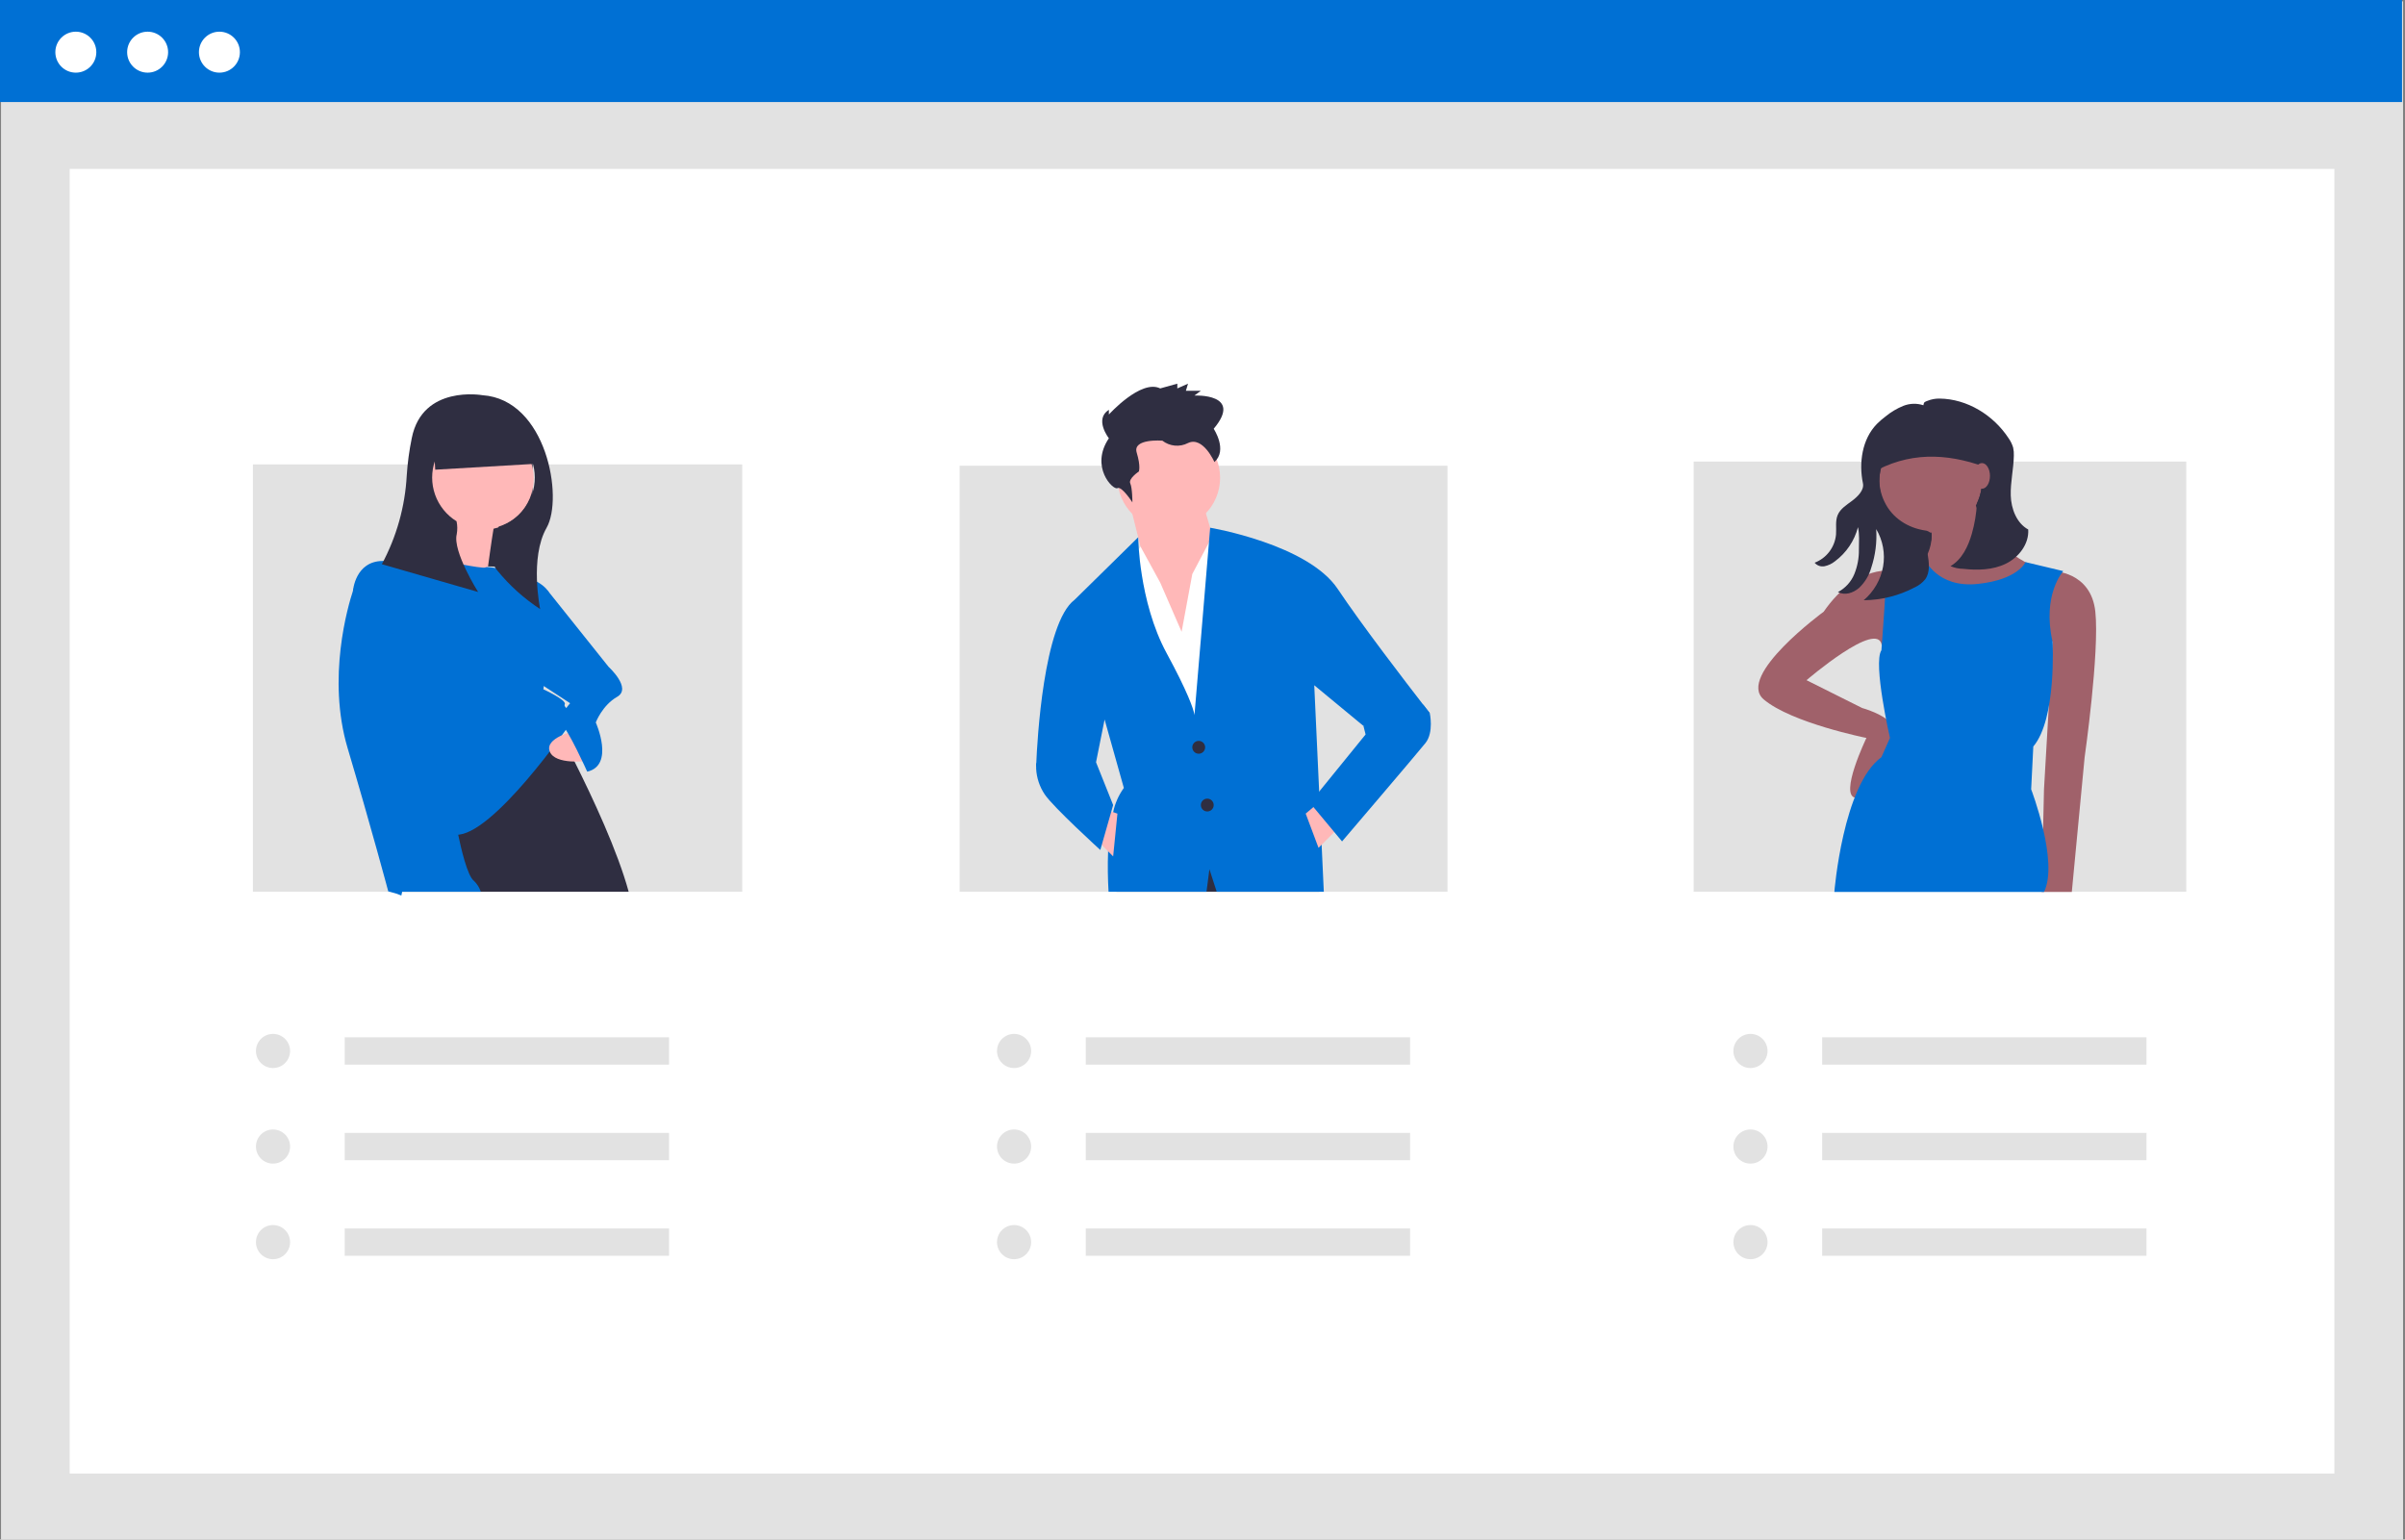 <svg width="542" height="347" viewBox="0 0 542 347" fill="none" xmlns="http://www.w3.org/2000/svg">
<rect x="0" y="0" width="542" height="347" fill="#808080" stroke="none"/>
<g clip-path="url(#clip0)">
<path d="M541.562 0.307H0.23V347H541.562V0.307Z" fill="#E2E2E2"/>
<path d="M526.083 38.065H15.71V332.118H526.083V38.065Z" fill="white"/>
<path d="M541.332 0H0V22.998H541.332V0Z" fill="#0070D4"/>
<path d="M17.09 16.374C19.64 16.374 21.706 14.308 21.706 11.758C21.706 9.208 19.64 7.142 17.09 7.142C14.54 7.142 12.474 9.208 12.474 11.758C12.474 14.308 14.54 16.374 17.09 16.374Z" fill="white"/>
<path d="M33.27 16.374C35.819 16.374 37.886 14.308 37.886 11.758C37.886 9.208 35.819 7.142 33.27 7.142C30.72 7.142 28.653 9.208 28.653 11.758C28.653 14.308 30.72 16.374 33.27 16.374Z" fill="white"/>
<path d="M49.448 16.374C51.998 16.374 54.065 14.308 54.065 11.758C54.065 9.208 51.998 7.142 49.448 7.142C46.899 7.142 44.832 9.208 44.832 11.758C44.832 14.308 46.899 16.374 49.448 16.374Z" fill="white"/>
<path d="M326.207 104.969H216.268V200.99H326.207V104.969Z" fill="#E2E2E2"/>
<path d="M254.238 112.025L257.613 125.524L256.167 145.291L269.184 155.415L273.523 121.668L271.112 113.472L254.238 112.025Z" fill="#FFB8B8"/>
<path d="M266.292 142.398L268.702 129.381L273.523 120.221L285.576 168.914L258.096 172.771L250.864 133.72L257.031 123.192L261.471 131.309L266.292 142.398Z" fill="white"/>
<path d="M297.3 200.99H251.582L251.828 197.359L262.431 190.611H276.896L297.146 199.29L297.3 200.99Z" fill="#2F2E41"/>
<path d="M263.399 119.257C269.789 119.257 274.969 114.076 274.969 107.686C274.969 101.296 269.789 96.115 263.399 96.115C257.008 96.115 251.828 101.296 251.828 107.686C251.828 114.076 257.008 119.257 263.399 119.257Z" fill="#FFB8B8"/>
<path d="M307.272 163.612L296.185 154.449L297.293 178.416L297.401 180.716L297.539 183.755L297.847 190.387L298.339 200.99H274.203L272.557 195.912L271.903 200.99H249.829C249.675 198.328 249.59 195.119 249.729 191.88C249.814 188.908 250.193 185.952 250.86 183.055C251.274 181.085 252.097 179.224 253.276 177.592L248.936 162.166L247.005 171.806L233.51 172.768C233.51 172.768 233.517 172.522 233.541 172.06V172.053C233.733 167.305 235.156 140.438 242.189 135.168L256.507 121.095C256.507 121.095 256.515 122.119 256.653 123.842V123.85C256.761 125.312 256.961 127.274 257.323 129.543V129.566C258.131 134.683 259.731 141.338 262.916 147.216C264.093 149.386 265.048 151.233 265.825 152.802C269.187 159.611 269.187 161.204 269.187 161.204L270.58 144.608L270.587 144.547L270.595 144.485L272.449 122.265L272.726 118.949V118.941C272.726 118.941 294.739 122.634 301.486 132.759C306.911 140.884 316.998 154.003 320.752 158.842C320.798 158.896 320.837 158.95 320.883 159.004L321.445 159.735C321.552 159.873 321.652 159.996 321.737 160.112C321.829 160.227 321.906 160.319 321.968 160.404L322.214 160.719L307.272 163.612Z" fill="#0070D4"/>
<path d="M270.148 169.879C270.947 169.879 271.595 169.231 271.595 168.432C271.595 167.633 270.947 166.986 270.148 166.986C269.35 166.986 268.702 167.633 268.702 168.432C268.702 169.231 269.35 169.879 270.148 169.879Z" fill="#2F2E41"/>
<path d="M272.076 182.895C272.875 182.895 273.523 182.248 273.523 181.449C273.523 180.65 272.875 180.002 272.076 180.002C271.277 180.002 270.63 180.65 270.63 181.449C270.63 182.248 271.277 182.895 272.076 182.895Z" fill="#2F2E41"/>
<path d="M301.487 186.753L297.148 191.092L294.255 183.378L297.399 180.72L301.487 186.753Z" fill="#FFB8B8"/>
<path d="M246.525 188.681L250.864 193.02L251.829 183.378L248.936 182.413L246.525 188.681Z" fill="#FFB8B8"/>
<path d="M249.9 98.782C249.9 98.782 246.525 94.501 249.9 92.36V93.43C249.9 93.43 257.131 85.403 261.47 87.544L265.327 86.474V87.544L267.738 86.474L267.256 88.079H270.631L269.184 89.149C269.184 89.149 280.273 88.614 273.523 96.641C273.523 96.641 276.731 101.454 273.681 104.132C273.681 104.132 271.113 98.247 267.738 99.852C266.824 100.327 265.792 100.529 264.767 100.434C263.741 100.339 262.764 99.951 261.953 99.317C261.953 99.317 255.203 98.782 256.167 101.993C257.131 105.204 256.649 106.274 256.649 106.274C256.649 106.274 254.239 107.879 254.721 108.95C255.203 110.02 255.203 113.231 255.203 113.231C255.203 113.231 252.792 109.485 251.828 110.02C250.864 110.555 245.561 105.204 249.9 98.782Z" fill="#2F2E41"/>
<path d="M235.437 170.842L233.509 172.078V173.253C233.619 175.32 234.285 177.319 235.437 179.038C237.366 181.931 247.972 191.573 247.972 191.573L250.865 181.449L247.008 171.807L244.597 168.914L235.437 170.842Z" fill="#0070D4"/>
<path d="M315.467 158.308L320.757 158.844L322.217 160.718C322.217 160.718 323.181 165.057 321.253 167.468C319.324 169.878 302.45 189.645 302.45 189.645L295.219 180.967L307.754 165.539L307.271 163.611L315.467 158.308Z" fill="#0070D4"/>
<path d="M492.703 104.025H381.686V200.989H492.703V104.025Z" fill="#E2E2E2"/>
<path d="M450.276 125.103L425.206 125.585L421.831 102.444H450.276V125.103Z" fill="#2F2E41"/>
<path d="M462.571 128.719C462.571 128.719 471.248 128.719 472.213 137.879C473.177 147.039 469.802 170.663 469.802 170.663L466.91 201.036H460.113L460.642 177.894L462.57 144.629L456.785 138.361L462.571 128.719Z" fill="#A0616A"/>
<path d="M426.893 128.719C426.893 128.719 418.697 126.79 410.984 137.879C410.984 137.879 391.217 152.342 397.485 157.645C403.752 162.949 420.626 166.323 420.626 166.323C420.626 166.323 414.358 179.34 418.215 179.822C422.072 180.305 427.858 165.841 426.411 163.431C424.965 161.02 419.662 159.574 419.662 159.574L407.127 153.306C407.127 153.306 423.21 139.49 424.088 145.434L428.822 143.182L426.893 128.719Z" fill="#A0616A"/>
<path d="M444.732 112.327C445.75 115.785 447.536 118.969 449.957 121.64C452.378 124.312 455.371 126.402 458.713 127.755L446.178 138.361L431.232 128.719C431.232 128.719 436.536 125.344 435.089 118.112L444.732 112.327Z" fill="#A0616A"/>
<path d="M435.089 120.041C441.479 120.041 446.66 114.861 446.66 108.471C446.66 102.08 441.479 96.9 435.089 96.9C428.699 96.9 423.519 102.08 423.519 108.471C423.519 114.861 428.699 120.041 435.089 120.041Z" fill="#A0616A"/>
<path d="M424.966 127.755L433.766 126.03C433.766 126.03 436.537 132.576 445.697 131.612C454.857 130.647 456.471 126.691 456.471 126.691L464.981 128.719C464.981 128.719 460.16 134.022 462.571 144.629C462.571 144.629 463.535 161.985 458.232 168.252L457.75 177.894C457.75 177.894 464.017 194.286 460.642 201.035H413.396C413.396 201.035 415.324 176.93 424.002 170.663L425.93 166.324C425.93 166.324 422.074 149.45 424.002 146.557C424.002 146.557 425.448 128.237 424.966 127.755Z" fill="#0070D4"/>
<path d="M457.087 119.343C454.46 117.9 453.238 114.663 453.151 111.668C453.064 108.672 453.79 105.708 453.847 102.712C453.876 102.099 453.824 101.485 453.692 100.886C453.474 100.142 453.135 99.44 452.687 98.807C449.272 93.573 443.334 89.892 437.081 89.834C436.177 89.822 435.28 89.987 434.44 90.319C433.793 90.578 433.582 90.546 433.458 91.34C431.976 90.852 430.37 90.903 428.922 91.484C427.489 92.067 426.152 92.864 424.956 93.847C424.246 94.375 423.575 94.955 422.951 95.583C419.646 99.007 418.885 104.283 419.842 108.945C420.154 110.46 418.66 111.923 417.424 112.854C416.188 113.785 414.761 114.64 414.155 116.063C413.571 117.432 413.891 118.997 413.774 120.481C413.642 121.883 413.121 123.221 412.269 124.343C411.417 125.465 410.269 126.326 408.953 126.83C409.221 127.151 409.572 127.394 409.967 127.533C410.361 127.672 410.787 127.702 411.197 127.619C412.054 127.439 412.855 127.057 413.535 126.506C416.093 124.611 417.923 121.895 418.72 118.813C419.083 120.464 418.942 122.167 418.929 123.857C418.961 125.743 418.613 127.617 417.907 129.366C417.189 131.124 415.874 132.572 414.193 133.456C415.814 134.25 417.601 133.674 418.974 132.503C420.291 131.253 421.242 129.669 421.726 127.919C422.647 125.126 423.021 122.182 422.827 119.247C424.335 121.786 424.886 124.78 424.381 127.689C423.853 130.655 422.304 133.343 420.003 135.287C424.016 135.253 427.962 134.259 431.511 132.389C432.428 131.973 433.236 131.351 433.872 130.571C435.014 128.986 434.744 126.825 434.423 124.898C434.17 123.374 436.074 121.171 434.984 120.077C434.702 119.793 434.329 119.615 433.931 119.575C429.984 119.012 426.433 116.745 424.724 113.143C423.985 111.662 423.58 110.037 423.537 108.383C423.538 106.644 423.93 104.929 424.685 103.363C425.44 101.797 426.537 100.421 427.897 99.337C429.256 98.254 430.842 97.491 432.537 97.104C434.232 96.718 435.992 96.719 437.687 97.106C439.382 97.493 440.967 98.258 442.326 99.342C443.685 100.426 444.782 101.803 445.536 103.369C446.289 104.936 446.68 106.652 446.68 108.39C446.679 110.129 446.287 111.844 445.532 113.41C445.406 115.743 445.02 118.054 444.379 120.3C443.554 123.172 442.157 126.103 439.57 127.602C440.475 127.989 441.446 128.195 442.43 128.207C445.675 128.565 449.088 128.486 452.025 127.061C454.962 125.635 457.296 122.6 457.087 119.343Z" fill="#2F2E41"/>
<path d="M448.829 105.819C440.156 102.342 431.605 101.601 423.277 105.819V98.812C423.277 98.212 423.395 97.619 423.625 97.065C423.854 96.512 424.19 96.008 424.614 95.585C425.038 95.161 425.541 94.825 426.095 94.595C426.648 94.366 427.242 94.248 427.841 94.248H445.224C446.18 94.248 447.097 94.628 447.773 95.304C448.449 95.98 448.829 96.897 448.829 97.853V105.819Z" fill="#2F2E41"/>
<path d="M446.66 110.158C447.659 110.158 448.468 108.863 448.468 107.265C448.468 105.668 447.659 104.373 446.66 104.373C445.662 104.373 444.853 105.668 444.853 107.265C444.853 108.863 445.662 110.158 446.66 110.158Z" fill="#A0616A"/>
<path d="M167.276 104.677H56.998V200.99H167.276V104.677Z" fill="#E2E2E2"/>
<path d="M120.043 127.882L96.42 127.4V94.617L120.043 97.027V127.882Z" fill="#2F2E41"/>
<path d="M141.679 200.989H90.629C90.96 199.134 91.529 197.329 92.322 195.619C93.768 192.965 95.576 187.179 97.023 182.054C97.861 179.085 98.577 176.338 99.031 174.561C99.362 173.26 99.554 172.475 99.554 172.475L124.621 162.35C124.621 162.35 125.329 163.635 126.468 165.797C126.483 165.829 126.501 165.86 126.522 165.889C127.329 167.42 128.345 169.39 129.468 171.644H129.476C133.585 179.831 139.194 191.849 141.679 200.989Z" fill="#2F2E41"/>
<path d="M101.242 113.901L97.867 130.775L109.438 131.739C109.438 131.739 111.366 116.794 111.848 116.311C112.331 115.829 101.242 113.901 101.242 113.901Z" fill="#FFB8B8"/>
<path d="M108.715 119.445C115.105 119.445 120.286 114.265 120.286 107.875C120.286 101.485 115.105 96.304 108.715 96.304C102.325 96.304 97.144 101.485 97.144 107.875C97.144 114.265 102.325 119.445 108.715 119.445Z" fill="#FFB8B8"/>
<path d="M97.867 125.954C97.867 125.954 108.956 128.364 109.438 127.882C109.92 127.4 122.937 129.81 123.901 134.149C124.865 138.488 122.455 155.362 122.455 155.362C122.455 155.362 127.758 157.773 127.276 158.737C126.794 159.701 130.168 160.666 129.204 162.112C128.24 163.558 110.884 188.628 102.688 188.146C94.492 187.664 79.547 133.185 79.547 133.185C79.547 133.185 80.029 126.436 86.296 126.436C92.564 126.436 97.867 125.954 97.867 125.954Z" fill="#0070D4"/>
<path d="M129.444 164.764C129.444 164.764 122.686 166.293 123.896 169.385C125.105 172.477 132.337 171.513 132.337 171.513L129.444 164.764Z" fill="#FFB8B8"/>
<path d="M108.356 200.99H90.629C90.575 201.267 90.513 201.552 90.452 201.836C89.599 201.484 88.719 201.201 87.821 200.99C87.621 200.944 87.505 200.921 87.505 200.921C87.505 200.921 83.643 186.456 78.341 168.621C73.641 152.795 78.418 136.583 79.557 133.129V133.121C79.703 132.69 79.788 132.459 79.788 132.459L84.127 129.089L99.031 174.561L102.932 186.456C102.932 186.456 103.055 187.118 103.262 188.141C103.893 191.188 105.34 197.428 106.786 198.512C107.507 199.195 108.047 200.047 108.356 200.99Z" fill="#0070D4"/>
<path d="M117.393 132.462L123.409 133.087L137.159 150.3C137.159 150.3 142.462 155.122 139.088 157.05C135.713 158.978 134.266 162.835 134.266 162.835C134.266 162.835 138.605 172.478 132.338 173.924C132.338 173.924 127.999 164.282 126.553 163.317C125.106 162.353 128.481 158.496 128.481 158.496L117.393 151.265L117.393 132.462Z" fill="#0070D4"/>
<path d="M108.715 89.072C108.715 89.072 95.216 86.662 92.805 98.715C92.227 101.513 91.846 104.348 91.663 107.2C91.284 114.184 89.369 120.999 86.056 127.159L107.751 133.426C107.751 133.426 101.965 124.266 102.93 120.409C103.108 119.442 103.095 118.449 102.89 117.487C100.641 116.101 98.934 113.986 98.053 111.496C97.172 109.005 97.171 106.287 98.048 103.795C98.926 101.304 100.63 99.187 102.878 97.798C105.125 96.409 107.781 95.832 110.402 96.162C113.023 96.491 115.453 97.708 117.287 99.61C119.12 101.512 120.248 103.984 120.481 106.616C120.715 109.248 120.041 111.88 118.571 114.075C117.101 116.27 114.923 117.896 112.401 118.683C110.788 122.193 109.91 125.99 112.09 128.605C114.844 131.971 118.095 134.898 121.732 137.283C121.732 137.283 119.321 125.713 123.178 118.963C127.035 112.214 123.178 90.037 108.715 89.072Z" fill="#2F2E41"/>
<path d="M120.703 104.534L98.083 105.861L97.461 95.263L117.148 94.555L120.703 104.534Z" fill="#2F2E41"/>
<path d="M61.529 240.722C63.653 240.722 65.376 238.999 65.376 236.875C65.376 234.75 63.653 233.028 61.529 233.028C59.404 233.028 57.682 234.75 57.682 236.875C57.682 238.999 59.404 240.722 61.529 240.722Z" fill="#E2E2E2"/>
<path d="M61.529 262.265C63.653 262.265 65.376 260.542 65.376 258.418C65.376 256.293 63.653 254.571 61.529 254.571C59.404 254.571 57.682 256.293 57.682 258.418C57.682 260.542 59.404 262.265 61.529 262.265Z" fill="#E2E2E2"/>
<path d="M61.529 283.808C63.653 283.808 65.376 282.086 65.376 279.961C65.376 277.837 63.653 276.114 61.529 276.114C59.404 276.114 57.682 277.837 57.682 279.961C57.682 282.086 59.404 283.808 61.529 283.808Z" fill="#E2E2E2"/>
<path d="M150.779 233.797H77.686V239.952H150.779V233.797Z" fill="#E2E2E2"/>
<path d="M150.779 255.341H77.686V261.496H150.779V255.341Z" fill="#E2E2E2"/>
<path d="M150.779 276.884H77.686V283.039H150.779V276.884Z" fill="#E2E2E2"/>
<path d="M228.535 240.722C230.66 240.722 232.383 238.999 232.383 236.875C232.383 234.75 230.66 233.028 228.535 233.028C226.411 233.028 224.688 234.75 224.688 236.875C224.688 238.999 226.411 240.722 228.535 240.722Z" fill="#E2E2E2"/>
<path d="M228.535 262.265C230.66 262.265 232.383 260.542 232.383 258.418C232.383 256.293 230.66 254.571 228.535 254.571C226.411 254.571 224.688 256.293 224.688 258.418C224.688 260.542 226.411 262.265 228.535 262.265Z" fill="#E2E2E2"/>
<path d="M228.535 283.808C230.66 283.808 232.383 282.086 232.383 279.961C232.383 277.837 230.66 276.114 228.535 276.114C226.411 276.114 224.688 277.837 224.688 279.961C224.688 282.086 226.411 283.808 228.535 283.808Z" fill="#E2E2E2"/>
<path d="M317.786 233.797H244.692V239.952H317.786V233.797Z" fill="#E2E2E2"/>
<path d="M317.786 255.341H244.692V261.496H317.786V255.341Z" fill="#E2E2E2"/>
<path d="M317.786 276.884H244.692V283.039H317.786V276.884Z" fill="#E2E2E2"/>
<path d="M394.492 240.722C396.616 240.722 398.339 238.999 398.339 236.875C398.339 234.75 396.616 233.028 394.492 233.028C392.367 233.028 390.645 234.75 390.645 236.875C390.645 238.999 392.367 240.722 394.492 240.722Z" fill="#E2E2E2"/>
<path d="M394.492 262.265C396.616 262.265 398.339 260.542 398.339 258.418C398.339 256.293 396.616 254.571 394.492 254.571C392.367 254.571 390.645 256.293 390.645 258.418C390.645 260.542 392.367 262.265 394.492 262.265Z" fill="#E2E2E2"/>
<path d="M394.492 283.808C396.616 283.808 398.339 282.086 398.339 279.961C398.339 277.837 396.616 276.114 394.492 276.114C392.367 276.114 390.645 277.837 390.645 279.961C390.645 282.086 392.367 283.808 394.492 283.808Z" fill="#E2E2E2"/>
<path d="M483.743 233.797H410.649V239.952H483.743V233.797Z" fill="#E2E2E2"/>
<path d="M483.743 255.341H410.649V261.496H483.743V255.341Z" fill="#E2E2E2"/>
<path d="M483.743 276.884H410.649V283.039H483.743V276.884Z" fill="#E2E2E2"/>
</g>
<defs>
<clipPath id="clip0">
<rect width="541.563" height="347" fill="white"/>
</clipPath>
</defs>
</svg>
